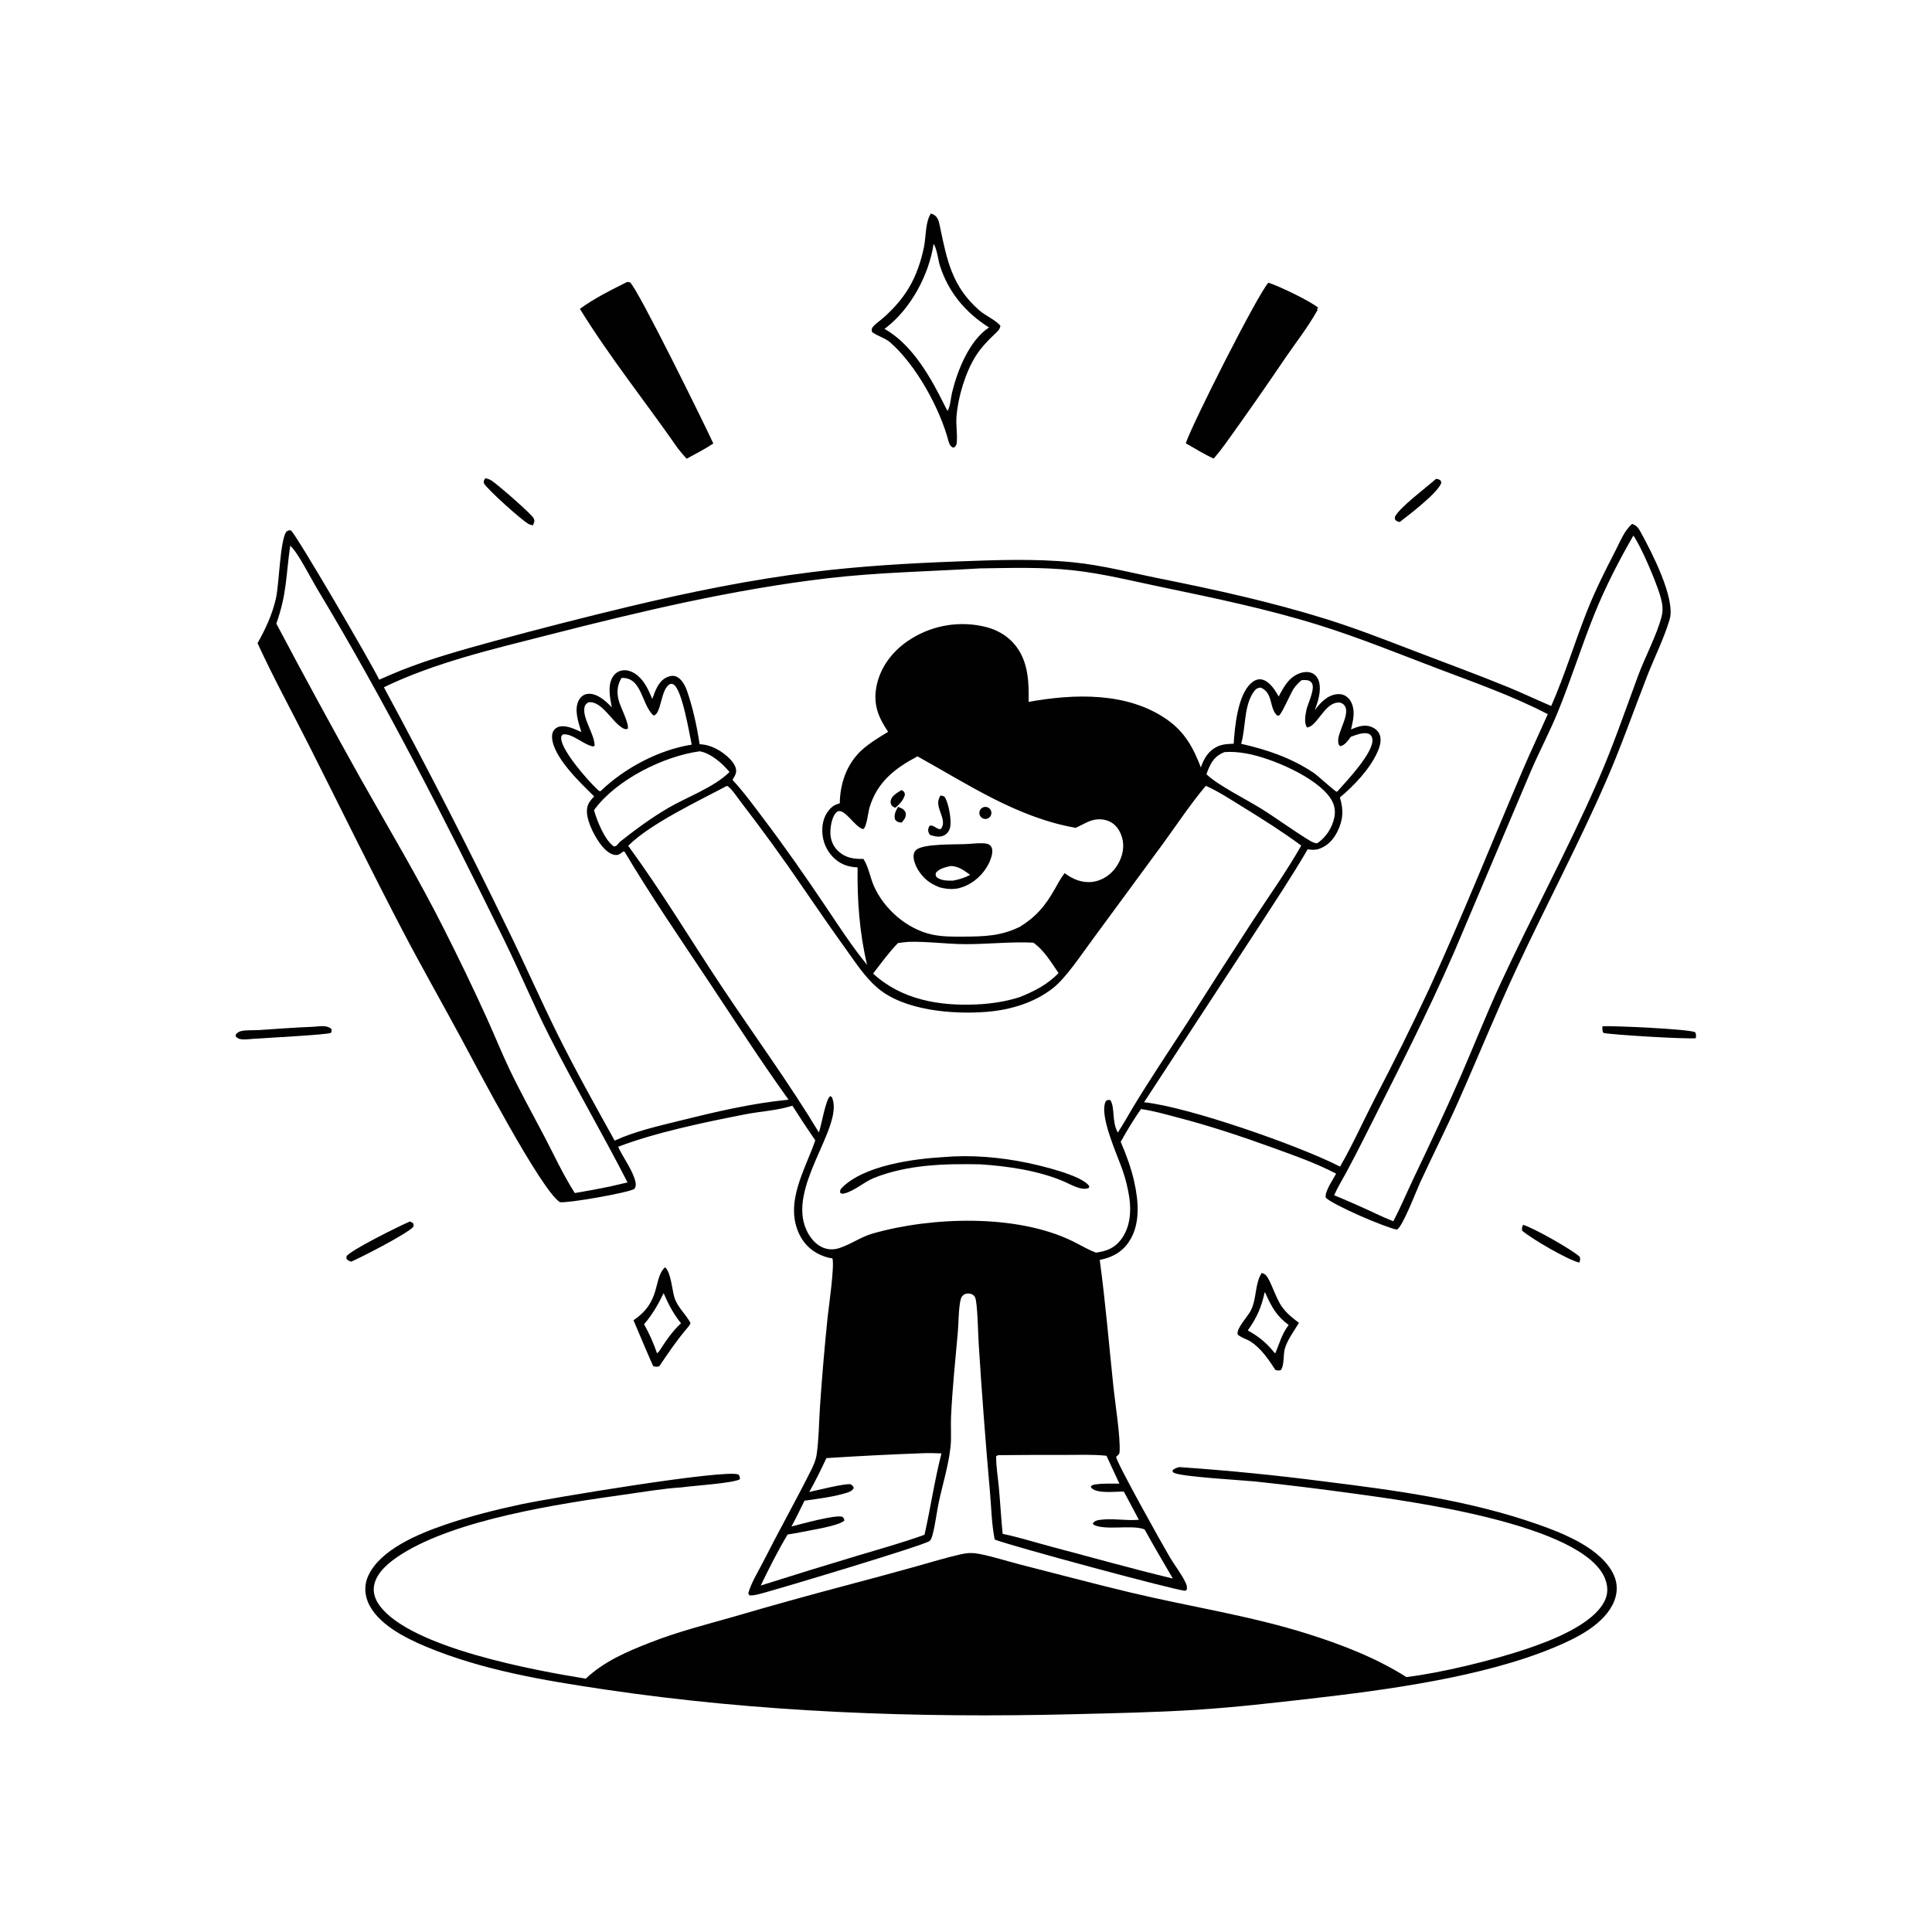 <?xml version="1.0" encoding="utf-8" ?>
<svg xmlns="http://www.w3.org/2000/svg" xmlns:xlink="http://www.w3.org/1999/xlink" width="1024" height="1024">
	<path fill="#010101" d="M865.092 277.68C867.745 278.626 868.575 280.175 869.875 282.546C875.236 292.325 888.21 317.271 884.95 328.269C881.918 338.501 876.856 348.497 872.976 358.464C865.769 376.984 859.218 395.751 851.268 413.977C836.608 447.581 819.474 479.78 803.998 512.953C793.031 536.462 783.341 560.442 772.799 584.131C766.398 598.516 759.254 612.506 752.687 626.791C750.594 631.344 743.485 650.088 740.421 651.737C734.016 650.538 706.537 638.67 702.674 634.799C702.043 631.473 706.607 625.13 708.191 622.059C697.697 616.584 686.258 612.536 675.15 608.512C658.273 602.397 641.364 596.744 623.981 592.245C617.644 590.604 611.234 588.706 604.738 587.831C600.867 593.344 597.265 599.291 593.998 605.182C596.932 612.012 599.53 619.031 601.151 626.298C603.462 636.661 604.572 648.9 598.34 658.19C594.564 663.818 589.342 666.502 582.878 667.776C585.947 690.262 587.808 712.997 590.193 735.571C591.114 744.284 593.93 761.742 593.397 769.674C593.294 771.208 591.673 771.685 591.621 772.241C591.406 774.542 616.41 819.276 620.115 825.484C622.746 829.894 626.101 834.058 628.316 838.691C628.971 840.062 629.318 841.103 628.999 842.626L628.162 843.136C623.948 843.176 533.716 818.856 527.219 815.967C525.498 807.578 525.408 798.126 524.595 789.565Q521.164 750.839 518.718 712.038C518.42 707.687 518.126 690.298 516.824 687.648C516.358 686.699 515.578 686.044 514.559 685.777C513.2 685.421 511.679 685.526 510.55 686.445C509.82 687.039 509.387 687.869 509.178 688.769C507.96 694.026 508.167 700.467 507.681 705.925C506.35 720.88 504.752 735.997 504.065 750.988C503.828 756.18 504.344 761.44 503.823 766.61C502.845 776.307 499.701 786.36 497.637 795.947C496.401 801.687 495.801 807.714 494.295 813.37C494.002 814.469 493.567 816.13 492.602 816.812C489.087 819.301 412.785 842.148 403.776 844.526C401.576 845.107 398.819 845.926 396.562 845.466L397.216 845.339L396.564 844.491L396.525 844.663C398.138 838.861 401.913 832.895 404.649 827.495C412.791 811.424 421.637 795.707 429.712 779.609C431.101 776.84 432.409 773.968 432.852 770.875C434.034 762.636 434.041 753.852 434.608 745.519Q436.217 721.851 438.645 698.252C439.23 692.909 442.425 670.67 441.196 666.958L439.378 666.667C438.657 666.477 437.948 666.285 437.24 666.052C431.214 664.078 426.49 660.065 423.717 654.325C415.605 637.532 426.735 620.047 432.117 604.415Q425.863 595.353 419.982 586.046C412.212 588.576 403.254 589.014 395.198 590.578C374.118 594.672 347.317 600.233 327.619 607.822C330.315 613.69 334.931 619.594 336.658 625.757C337.115 627.39 337.165 628.602 336.284 630.116C333.634 632.044 301.389 637.78 296.764 637.186C286.711 630.73 252.503 565.329 244.471 550.406C234.35 531.6 223.755 513.066 213.846 494.144C196.74 461.476 180.565 428.36 163.962 395.442C154.801 377.278 144.982 359.388 136.503 340.891C140.755 333.366 144.278 325.752 146.22 317.279C147.987 309.57 148.381 286.754 151.729 281.823C152.83 281.142 152.919 281.02 154.194 281.103C157.156 283.514 196.834 351.527 201 360.252C204.74 358.618 208.48 356.955 212.27 355.441C228.165 349.088 245.219 344.397 261.716 339.841Q297.611 330.097 333.779 321.418C365.58 313.811 398.1 307.19 430.574 303.184C456.262 300.014 481.836 298.533 507.686 297.57C527.894 296.818 548.426 296.02 568.577 298.012C584.383 299.575 599.646 303.62 615.178 306.734C644.648 312.641 673.941 319.102 702.666 328.046C718.836 333.082 734.542 339.246 750.346 345.305C766.652 351.557 783.106 357.564 799.27 364.173C806.986 367.328 814.499 370.942 822.174 374.192C829.313 357.96 834.421 341.044 840.887 324.575C845.298 313.339 850.64 302.691 856.172 291.979C858.609 287.259 860.954 281.094 865.092 277.68ZM203.467 364.265Q237.814 427.853 269.321 492.895C278.278 511.162 286.441 529.823 295.47 548.048C304.911 567.104 315.467 585.945 325.781 604.551C336.49 599.635 348.514 596.933 359.91 594.095C378.963 589.352 398.374 584.76 417.953 582.863C403.113 562.258 389.318 540.771 375.246 519.628C360.273 497.133 344.787 474.572 330.991 451.341C330.016 451.402 330.422 451.222 329.838 451.685C328.635 452.637 327.658 453.333 326.026 453.147C322.554 452.75 319.533 449.223 317.642 446.546C314.499 442.098 310.208 433.677 311.238 428.133C311.713 425.572 313.183 423.941 314.919 422.1C307.793 415.094 293.018 401.247 292.587 390.72C292.521 389.112 292.96 387.539 294.152 386.389C295.574 385.019 297.466 384.78 299.347 384.986C302.409 385.322 305.362 386.76 308.147 388.016C306.593 382.963 304.115 376.203 306.77 371.126C307.517 369.698 308.788 368.509 310.341 368.021C312.864 367.227 315.476 368.109 317.677 369.374C320.202 370.826 322.246 372.812 324.266 374.874C323.296 369.726 321.82 362.98 325.059 358.342C326.23 356.666 327.948 355.61 329.97 355.315C332.895 354.888 335.76 356.224 337.958 358.061C341.851 361.314 343.789 365.915 345.724 370.455C347.304 366.121 348.982 360.927 353.568 358.904C355.163 358.2 356.804 357.916 358.455 358.606C361.47 359.868 363.242 363.601 364.243 366.492C367.294 375.293 369.417 385.258 370.821 394.464C376.884 394.638 382.855 398.091 387.05 402.436C388.568 404.008 390.249 406.454 390.18 408.75C390.133 410.323 389.069 412.068 388.222 413.337C394.319 419.897 399.596 427.2 404.991 434.336C416.49 449.546 427.261 465.059 437.898 480.876C444.794 491.128 451.729 501.847 459.571 511.391C455.531 494.358 454.303 477.207 454.543 459.746C449.063 459.489 444.781 457.859 441.01 453.735C437.128 449.488 435.406 443.886 435.903 438.179C436.252 434.183 437.869 430.434 440.944 427.775C442.212 426.678 443.5 426.216 445.094 425.787C445.256 415.498 448.569 405.501 456.085 398.188L456.471 397.82C460.804 393.869 465.744 390.917 470.733 387.874C465.607 380.359 462.782 373.485 464.462 364.243C466.303 354.116 472.618 345.606 480.988 339.846Q482.048 339.115 483.144 338.438Q484.24 337.761 485.368 337.14Q486.497 336.519 487.655 335.955Q488.813 335.391 489.998 334.886Q491.183 334.381 492.392 333.936Q493.601 333.491 494.83 333.108Q496.06 332.724 497.307 332.403Q498.555 332.081 499.816 331.823Q501.078 331.564 502.352 331.369Q503.625 331.174 504.906 331.044Q506.188 330.913 507.474 330.847Q508.76 330.78 510.048 330.779Q511.336 330.777 512.623 330.84Q513.909 330.903 515.191 331.03Q516.473 331.158 517.747 331.349Q519.02 331.541 520.283 331.796C528.1 333.31 535.075 337.221 539.567 343.976C545.119 352.324 545.366 362.33 545.179 372.023C569.166 367.66 597.355 366.67 618.34 381.238C627.853 387.842 632.431 396.196 636.485 406.753C637.984 402.262 640.374 398.136 644.738 395.928C647.752 394.402 650.579 394.293 653.866 394.192C654.473 385.194 655.942 368.731 662.993 362.192C664.407 360.881 666.171 359.908 668.159 360.054C671.136 360.272 673.759 363.075 675.363 365.353Q676.646 367.206 677.742 369.176C680.417 364.029 683.233 358.771 689.112 356.772C691.259 356.042 693.768 355.866 695.824 356.966C697.565 357.898 698.697 359.69 699.164 361.571C700.36 366.384 698.555 371.952 696.807 376.449C699.766 372.561 703.35 368.548 708.53 367.948C710.586 367.709 712.454 368.167 714.06 369.501C716.297 371.36 717.212 374.248 717.414 377.06C717.642 380.215 716.737 383.537 716.079 386.605C719.515 385.138 723.215 383.785 726.897 385.267C728.705 385.994 730.377 387.318 731.154 389.142C732.453 392.191 731.344 395.747 730.067 398.608C726.04 407.633 717.673 416.415 710.168 422.666C712.227 429.277 711.914 434.716 708.727 440.995C706.652 445.081 703.496 448.451 699.074 449.931C697.005 450.624 695.211 450.44 693.082 450.154C684.734 464.547 675.427 478.428 666.397 492.405L606.381 584.214C629.713 586.62 688.888 607.308 710.264 618.335C716.988 606.643 722.527 594.256 728.681 582.261Q743.744 553.471 757.52 524.044C775.016 485.846 790.577 446.783 807.078 408.157C811.332 398.198 815.982 388.426 820.35 378.52C801.715 368.84 781.863 361.881 762.268 354.451C741.28 346.493 720.497 337.997 699.053 331.311C671.735 322.794 643.846 317.028 615.86 311.198C600.231 307.943 584.421 303.964 568.544 302.247C552.274 300.487 535.695 301.024 519.363 301.259C492.366 302.911 465.394 303.341 438.486 306.513C388.606 312.394 339.595 324.025 291.009 336.455C261.755 343.939 230.746 351.067 203.467 364.265ZM606.712 810.695C606.531 810.612 606.358 810.511 606.171 810.445C599.507 808.081 585.573 811.345 579.505 808.091L579.263 807.354C580.243 806.103 581.262 805.799 582.825 805.575C589.573 804.607 596.787 806.119 603.632 805.519L595.658 790.569C591.458 790.493 582.033 791.731 578.827 788.951C578.36 788.546 578.359 788.467 578.101 788.001C578.916 786.894 579.796 786.879 581.104 786.706C585.05 786.185 589.322 786.39 593.303 786.366L586.455 771.58C579.241 770.819 571.928 771.143 564.68 771.133Q546.837 771.097 528.995 771.267L527.988 771.804C527.903 777.201 528.925 782.949 529.417 788.354C530.163 796.552 530.619 804.794 531.425 812.979C540.215 814.79 548.87 817.568 557.548 819.861C578.858 825.492 600.188 831.519 621.616 836.651C616.631 828.011 611.48 819.458 606.712 810.695ZM434.036 600.216C435.361 596.582 437.7 582.11 440.094 580.972C440.85 581.34 440.955 581.509 441.232 582.3C446.749 598.062 416.785 629.608 427.578 652.255C429.194 655.645 431.628 658.827 434.967 660.659C438.082 662.368 441.378 662.608 444.745 661.544C450.887 659.602 456.139 655.629 462.456 653.82C493.651 644.886 538.918 643.312 568.668 657.937C572.688 659.913 576.7 662.387 580.9 663.922C586.311 663.169 590.53 661.667 594.033 657.159C598.996 650.769 599.681 642.226 598.526 634.5Q597.416 627.372 595.099 620.54C592.463 612.655 582.158 590.869 586.151 583.534C587.268 582.941 587.284 582.883 588.517 583.11C591.078 587.114 589.147 594.373 592.467 600.28C595.207 596.024 597.74 591.656 600.281 587.28C609.613 571.805 619.682 556.904 629.493 541.742Q646.253 515.315 663.321 489.087C672.099 475.587 681.763 462.156 689.695 448.178C679.594 440.725 669.051 434.069 658.363 427.493C652.134 423.66 645.816 419.491 639.125 416.498C631.058 426.035 624.149 436.526 616.809 446.624L579.222 497.752C573.665 505.19 565.104 518.262 558.062 523.762C548.151 531.503 535.501 535.276 523.095 536.286C505.306 537.734 479.198 535.76 464.979 523.511C458.285 517.745 453.229 509.839 448.091 502.708C440.531 492.216 433.231 481.6 425.92 470.936Q409.836 447.333 392.4 424.711C391.127 423.069 387.097 416.984 385.26 416.539C370.805 424.244 344.347 436.711 332.97 448.305C350.563 472.302 366.045 498.15 382.533 522.928C399.635 548.628 418.08 573.799 434.036 600.216ZM462.763 516.012C477.836 529.862 497.735 533.272 517.603 532.369C525.282 532.02 533.064 530.857 540.399 528.516C548.051 525.462 555.323 521.797 561.053 515.731C557.15 510.134 553.362 503.521 547.646 499.617C535.539 499.053 523.653 500.461 511.596 500.422C501.558 500.39 491.491 498.889 481.475 499.209C479.631 499.402 477.756 499.531 475.929 499.846C471.087 504.808 467.007 510.54 462.763 516.012ZM865.73 283.859C858.11 297.074 850.914 311.039 845.195 325.187C838.227 342.424 832.699 360.213 825.656 377.435C821.263 388.178 815.776 398.447 811.211 409.118L771.003 504.015C756.441 537.569 739.822 569.729 723.421 602.384Q718.643 611.921 713.608 621.325C711.448 625.336 708.944 629.328 707.116 633.498Q718.019 637.987 728.685 643.012C731.923 644.534 735.167 645.967 738.487 647.299C742.295 640.055 745.475 632.425 748.995 625.031C757.724 606.69 766.374 588.39 774.475 569.759C781.529 553.537 787.988 537.059 795.436 521.008C812.026 485.254 830.79 450.615 846.642 414.499C854.72 396.093 861.292 376.948 868.245 358.097C871.928 348.113 878.226 336.484 880.733 326.556C881.719 322.652 880.928 318.945 879.768 315.183C877.473 307.738 870.047 290.07 865.73 283.859ZM438.02 772.824C435.165 778.885 432.236 784.948 428.914 790.771C433.234 789.9 447.707 786.159 450.841 786.693C451.929 787.457 452.101 787.467 452.5 788.713C451.669 790.23 450.258 790.744 448.674 791.24C441.694 793.426 433.654 794.347 426.403 795.398C424.127 799.955 421.929 804.593 419.51 809.073C423.336 808.12 443.688 802.407 446.527 804.015C447.149 804.368 447.32 805.196 447.61 805.825C444.873 808.826 429.028 811.073 424.177 812.158C421.944 812.551 419.699 813.022 417.454 813.323C412.223 821.983 407.625 831.268 403.201 840.365Q428.57 832.324 454.06 824.674C466.047 821.074 478.243 817.722 490.008 813.451C493.244 799.108 495.328 784.605 498.99 770.333C495.77 770.234 492.549 770.087 489.329 770.231Q463.656 771.167 438.02 772.824ZM304.668 632.342Q314.062 630.794 323.383 628.857L332.603 626.7C319.148 600.418 304.17 574.918 290.877 548.568C282.513 531.988 275.377 514.831 267.188 498.158C236.057 434.776 204.296 372.176 167.843 311.65C164.875 306.722 157.371 291.889 153.809 289.297C151.531 305.036 152.086 314.687 146.458 330.527Q168.505 372.188 191.509 413.328C206.315 439.561 221.698 465.349 235.277 492.281C243.165 507.926 250.877 523.845 258.102 539.804C262.124 548.686 265.757 557.758 269.952 566.56C275.646 578.506 282.094 590.105 288.248 601.818C293.588 611.979 298.464 622.682 304.668 632.342ZM386.66 409.169C382.999 404.73 376.713 399.176 370.859 398.203C351.791 400.782 326.865 413.178 315.235 428.868C315.102 429.047 314.974 429.23 314.843 429.41C316.42 435.047 320.46 445.233 325.348 448.623C326.575 448.612 326.825 448.15 327.602 447.3C327.914 446.959 328.206 446.6 328.496 446.241C336.733 439.746 345.343 433.367 354.426 428.097C364.362 422.332 378.609 417.213 386.66 409.169ZM648.965 398.63C644.029 400.666 642.149 403.533 640.19 408.302C639.911 408.982 639.671 409.663 639.436 410.359C645.348 416.152 660.945 423.871 668.808 428.822C677.438 434.256 685.692 440.421 694.414 445.672C695.563 446.364 696.748 446.882 698.095 446.992C702.799 443.876 706.085 438.756 707.231 433.217C707.973 429.633 707.253 426.193 705.229 423.154C697.673 411.808 673.67 401.661 660.53 399.345C656.63 398.657 652.922 398.327 648.965 398.63ZM366.623 394.673C365.338 388.777 361.568 365.212 356.861 362.725C356.267 362.411 355.716 362.339 355.106 362.614C350.172 364.835 350.502 378.974 346.371 379.204C339.973 373.621 340.384 358.821 329.446 359.327C327.217 362.902 326.866 366.515 327.773 370.632C328.665 374.678 333.504 383.163 332.732 386.267C331.571 386.635 331.113 386.472 330.076 385.904C324.362 382.773 319.026 371.271 311.855 372.236C310.746 373.022 310.047 373.506 309.778 374.925C308.662 380.796 315.07 388.96 315.175 395.167L314.488 395.675C309.306 394.823 303.262 388.457 298.294 389.283C297.577 390.071 297.407 390.219 297.442 391.355C297.647 397.925 311.84 413.98 316.686 418.488C317.319 419.077 317.481 419.366 318.317 419.317C330.954 407.114 349.182 397.426 366.623 394.673ZM657.827 394.228C671.665 397.349 684.449 401.702 696.351 409.674C698.408 411.052 707.393 419.351 708.499 419.686L708.923 419.389C713.456 414.262 728.746 398.256 727.347 391.492C727.106 390.325 726.693 389.513 725.565 388.999C722.917 387.791 718.55 389.572 715.988 390.514C714.494 392.439 712.989 394.833 710.522 395.504C709.544 394.899 709.611 394.884 709.363 393.809C708.117 388.408 717.038 377.326 711.897 373.2C710.805 372.323 709.728 372.218 708.389 372.444C701.611 373.59 697.972 385.074 692.75 385.589C691.09 383.224 691.859 379.198 692.377 376.487C693.056 372.927 697.535 364.67 695.099 361.749C693.884 360.291 692.148 360.407 690.444 360.473C690.252 360.481 690.06 360.492 689.868 360.502C688.23 361.91 686.835 363.282 685.633 365.088C684.094 367.4 679.296 378.57 677.902 379.225C677.615 379.359 677.269 379.242 676.953 379.25C672.554 375.418 675.016 367.278 668.195 364.433C666.684 364.597 665.889 364.879 664.925 366.11C659.133 373.502 660.409 385.581 657.827 394.228ZM564.303 462.795C568.628 466.088 573.756 468.155 579.29 467.379C584.113 466.703 588.411 463.857 591.272 459.968C594.256 455.911 595.981 450.576 595.088 445.543C594.465 442.032 592.649 438.42 589.678 436.332C586.918 434.394 583.223 433.861 579.952 434.519C576.587 435.195 573.268 437.44 570.102 438.77C539.05 433.279 513.331 415.868 486.29 400.883C474.232 407.283 464.987 414.434 460.882 427.95C460.138 430.399 459.373 438.401 457.56 439.449C453.058 438.658 447.262 427.276 443.44 430.457C440.778 432.673 439.908 439.171 440.16 442.389C440.449 446.075 442.031 449.233 444.855 451.628C448.612 454.812 452.861 455.348 457.619 455.227C460.366 459.483 461.123 464.857 463.138 469.493C468.502 481.839 480.874 492.551 494.098 495.354C499.662 496.534 505.209 496.457 510.864 496.429C521.744 496.375 530.814 496.114 540.706 491.118C549.329 485.767 553.937 480.151 558.97 471.386C560.647 468.466 562.171 465.414 564.303 462.795Z"/>
	<path fill="#010101" d="M500.083 613.282C514.63 612.004 530.182 613.336 544.443 616.314C551.421 617.772 573.558 622.902 577.352 628.712L577.102 629.626C573.446 631.374 567.4 627.731 564.06 626.28C550.63 620.446 534.087 618.074 519.617 617.122C500.6 616.747 481.081 617.212 463.168 624.359C457.973 626.432 452.697 631.377 447.403 632.561C446.281 632.811 446.281 632.819 445.287 632.157C445.219 630.991 445.346 630.447 446.2 629.581C457.947 617.668 484.185 614.205 500.083 613.282Z"/>
	<path fill="#010101" d="M513.437 447.294C515.924 447.098 518.446 446.868 520.942 446.95C522.462 447.001 524.292 447.21 525.223 448.57C526.144 449.915 526.057 451.647 525.71 453.154C524.32 459.18 519.856 464.871 514.638 468.03C508.903 471.502 504.147 471.924 497.857 470.27C496.206 469.549 494.49 468.792 492.98 467.806C488.931 465.162 485.094 460.028 484.306 455.182C484.059 453.663 484.223 451.989 485.27 450.782C488.696 446.831 507.571 447.789 513.437 447.294ZM504.992 466.772C508.322 466.185 511.2 465.257 514.222 463.698C511.024 461.418 507.695 458.808 503.543 459.048C500.736 459.797 498.088 460.262 496.089 462.537C495.783 463.892 495.804 463.812 496.508 465.017C499.223 466.841 501.852 466.747 504.992 466.772Z"/>
	<path fill="#010101" d="M498.467 421.623C499.61 421.881 500.406 421.796 501.017 422.916C502.827 426.234 504.481 434.804 503.568 438.593C503.135 440.386 502.137 441.818 500.5 442.712C498.084 444.03 495.263 443.275 492.839 442.481C492.575 442.011 492.265 441.51 492.109 440.991C491.726 439.716 492.077 438.839 492.644 437.715C494.77 436.899 496.244 439.58 498.491 439.462C498.896 439.038 498.995 438.987 499.287 438.388C500.808 435.268 498.549 431.403 497.742 428.401C496.994 425.617 497.048 424.153 498.467 421.623Z"/>
	<path fill="#010101" d="M477.901 418.749C477.985 418.794 478.075 418.83 478.153 418.885C479.385 419.751 479.383 419.804 479.63 421.243C478.774 424.087 476.78 426.382 474.444 428.166C474.031 427.947 473.232 427.55 472.903 427.24C472.118 426.501 471.898 425.322 472.111 424.3C472.651 421.715 475.83 419.912 477.901 418.749Z"/>
	<path fill="#010101" d="M475.94 427.65C476.815 427.933 478.281 428.496 478.938 429.149C479.56 429.768 479.973 430.378 480.067 431.251C480.284 433.263 479.138 434.533 477.928 435.956C477.751 435.951 477.573 435.953 477.396 435.94C475.822 435.825 475.341 435.445 474.357 434.307C473.747 431.672 474.732 429.939 475.94 427.65Z"/>
	<path fill="#010101" d="M521.105 427.891Q521.305 427.812 521.514 427.761Q521.722 427.71 521.936 427.688Q522.149 427.665 522.364 427.671Q522.579 427.677 522.79 427.712Q523.002 427.747 523.208 427.81Q523.413 427.873 523.608 427.963Q523.803 428.052 523.985 428.168Q524.166 428.283 524.33 428.421Q524.494 428.559 524.639 428.719Q524.783 428.878 524.905 429.055Q525.026 429.232 525.123 429.424Q525.22 429.615 525.29 429.818Q525.361 430.021 525.403 430.232Q525.446 430.442 525.459 430.657Q525.473 430.871 525.458 431.085Q525.444 431.3 525.4 431.51Q525.357 431.72 525.285 431.923Q525.214 432.126 525.116 432.317Q525.018 432.508 524.896 432.684Q524.773 432.861 524.628 433.019Q524.483 433.178 524.318 433.315Q524.154 433.453 523.972 433.567Q523.79 433.681 523.594 433.77Q523.399 433.859 523.193 433.921Q523.047 433.965 522.897 433.995Q522.747 434.025 522.595 434.04Q522.443 434.056 522.29 434.056Q522.137 434.057 521.985 434.044Q521.833 434.03 521.683 434.002Q521.533 433.973 521.386 433.931Q521.239 433.888 521.097 433.832Q520.955 433.776 520.819 433.707Q520.683 433.637 520.554 433.555Q520.426 433.473 520.305 433.378Q520.185 433.284 520.074 433.179Q519.963 433.074 519.863 432.959Q519.763 432.843 519.674 432.719Q519.585 432.595 519.509 432.462Q519.432 432.33 519.369 432.191Q519.305 432.052 519.255 431.908Q519.205 431.764 519.169 431.615Q519.133 431.467 519.112 431.315Q519.09 431.164 519.083 431.012Q519.076 430.859 519.083 430.706Q519.091 430.554 519.113 430.403Q519.135 430.251 519.171 430.103Q519.208 429.955 519.258 429.81Q519.308 429.666 519.372 429.527Q519.436 429.389 519.513 429.257Q519.59 429.125 519.679 429.001Q519.768 428.876 519.869 428.761Q519.969 428.646 520.08 428.542Q520.191 428.437 520.312 428.343Q520.432 428.249 520.561 428.167Q520.69 428.085 520.827 428.016Q520.963 427.947 521.105 427.891Z"/>
	<path fill="#010101" d="M624.983 777.588Q663.176 780.206 701.143 785.114C739.509 789.862 778.62 795.084 815.209 807.989C828.904 812.819 849.008 820.752 855.399 834.896C857.394 839.313 857.37 844.089 855.581 848.572C850.592 861.066 835.161 868.429 823.565 873.251C785.941 888.894 735.001 895.7 694.684 900.308C674.638 902.599 654.657 904.904 634.509 906.201C612.543 907.614 590.631 908.02 568.639 908.575C485.9 910.662 402.045 907.609 320.106 895.402C288.251 890.656 255.812 885.259 225.893 872.799C214.968 868.249 199.447 860.521 194.868 848.731C193.123 844.237 193.171 839.532 195.196 835.145C201.603 821.266 221.771 813.018 235.2 808.371C248.658 803.714 262.621 800.215 276.536 797.236C290.528 794.241 385.032 778.435 391.4 781.54C392.219 782.634 392.152 782.704 392.121 784.086C387.859 786.212 367.569 787.439 361.402 788.322C351.199 788.971 340.743 790.801 330.607 792.221C296.408 797.015 241.923 805.245 212.685 823.85C206.837 827.571 199.66 833.041 198.292 840.252C197.544 844.196 198.903 847.88 201.234 851.035C217.792 873.443 283.957 885.462 310.473 889.722C320.182 880.539 332.22 875.453 344.496 870.627C358.868 864.977 374.12 861.08 388.961 856.862Q418.989 848.071 449.242 840.091Q467.213 835.33 485.127 830.357C493.161 828.114 501.21 825.602 509.351 823.781C512.845 822.999 515.512 822.928 519.061 823.61C526.455 825.031 533.824 827.485 541.142 829.339C560.54 834.255 579.901 839.459 599.364 844.105C630.696 851.585 662.509 856.303 693.335 866.049C711.411 871.765 729.353 878.71 745.404 888.867C763.843 886.698 791.368 879.911 808.862 874.043C821.722 869.73 844.71 861.03 850.673 848.161C852.388 844.46 852.203 840.5 850.717 836.745C839.198 807.639 745.179 795.416 717.297 791.588Q691.362 788.018 665.332 785.22C657.713 784.466 626.58 782.761 622.368 780.666C621.48 780.224 621.796 780.49 621.429 779.441C622.356 778.264 623.616 778.024 624.983 777.588Z"/>
	<path fill="#010101" d="M493.391 113.154C496.948 114.273 497.455 116.57 498.156 119.917C501.916 137.868 504.487 151.741 519.028 164.469C522.453 167.468 527.224 169.272 530.21 172.587C530.171 174.609 528.259 176.041 526.873 177.382C523.284 180.857 519.963 184.299 517.262 188.535C511.736 197.201 507.773 210.423 506.971 220.679C506.62 225.164 507.441 229.714 507.143 234.183C507.042 235.689 506.833 236.146 505.751 237.178L504.855 237.14C503.501 236.239 503.328 235.579 502.795 234.115C498.321 216.682 485.488 193.342 471.776 181.45C469.031 179.07 465.076 178.183 462.137 175.909C461.944 174.645 461.961 174.001 462.861 172.994C464.423 171.248 466.679 169.811 468.439 168.23C473.527 163.662 478.18 158.498 481.689 152.607C485.706 145.86 488.223 138.39 489.768 130.709C490.855 125.307 490.388 117.75 493.391 113.154ZM468.794 174.283C483.94 182.893 493.644 200.63 501.129 215.801L502.205 217.797C503.676 215.64 503.94 210.804 504.601 208.087C507.441 196.422 513.722 180.45 524.189 173.57C511.915 165.808 502.855 155.147 498.281 141.156C497.143 137.677 496.723 132.193 494.842 129.223C492.397 145.574 482.859 163.453 469.664 173.664C469.383 173.882 469.087 174.08 468.794 174.283Z"/>
	<path fill="#010101" d="M672.264 149.849C677.097 151.217 695.358 159.974 698.71 163.188L698.017 163.773L698.402 164.506L698.151 164.609C693.43 173.132 687.133 181.16 681.61 189.184Q665.699 212.702 649.097 235.737C647.247 238.274 645.338 240.688 643.285 243.063C638.219 240.757 633.332 237.696 628.485 234.955C632.029 224.32 666.589 156.02 672.264 149.849Z"/>
	<path fill="#010101" d="M332.461 149.414L333.924 149.66C338.071 153.039 373.757 225.607 378.074 235.044C373.59 238.074 368.693 240.535 363.944 243.122C362.32 241.424 360.858 239.58 359.364 237.768C342.245 213.122 323.079 189.252 307.364 163.703C315.106 158.005 323.889 153.719 332.461 149.414Z"/>
	<path fill="#010101" d="M668.77 674.673C669.7 675.012 670.48 675.307 671.131 676.093C673.698 679.189 676.143 687.917 679.361 692.471C681.955 696.143 684.92 698.462 688.49 701.116C685.953 705.282 682.206 710.351 680.934 715.037C680.132 717.994 680.735 723.931 678.87 726.17C677.587 726.581 677.292 726.411 675.966 726.063C672.51 720.735 668.443 714.754 663.044 711.184C661.155 709.936 658.869 709.352 657.017 708.089C656.552 707.772 655.933 707.47 655.901 706.859C655.736 703.684 661.073 697.963 662.71 695.051C666.208 688.825 664.959 680.301 668.77 674.673ZM675.531 717.031L675.965 717.22C678.195 711.886 679.417 706.952 683.036 702.268C676.695 697.649 673.998 692.754 670.847 685.741C670.578 685.143 670.718 685.369 670.308 684.905C668.587 692.902 666.1 698.482 661.352 705.167C667.292 708.413 671.285 711.791 675.531 717.031Z"/>
	<path fill="#010101" d="M352.443 671.687C355.487 673.861 356.24 683.543 357.356 687.348C358.981 692.894 363.373 696.291 365.983 701.237C365.472 702.701 364.43 703.67 363.445 704.848C358.287 711.015 353.894 717.521 349.409 724.186C347.905 724.457 347.595 724.569 346.19 724.028C345.906 723.694 336.572 701.766 335.763 699.759C350.712 689.739 346.03 677.836 352.443 671.687ZM349.317 716.263C352.878 710.808 356.14 705.811 360.959 701.35C356.999 696.55 354.18 691.103 351.738 685.397C348.833 691.465 345.74 696.763 341.367 701.888C344.163 706.859 346.409 711.906 348.249 717.304L349.317 716.263Z"/>
	<path fill="#010101" d="M166.077 544.214C169.221 544.023 173.032 543.154 175.59 545.292C175.82 546.377 175.877 546.439 175.413 547.433C173.451 548.462 141.235 550.076 136.345 550.492C133.634 550.527 130.636 551.13 127.975 550.844C126.695 550.706 125.732 550.254 124.894 549.271L125.042 548.199C125.814 547.401 126.57 546.786 127.681 546.52C130.55 545.832 134.179 546.155 137.174 545.956C146.814 545.316 156.418 544.578 166.077 544.214Z"/>
	<path fill="#010101" d="M849.351 543.921C855.416 543.626 895.097 545.413 898.464 547.086C899.145 548.285 898.92 548.916 898.828 550.269C894.283 550.859 854.368 548.486 849.9 547.481C849.091 546.431 849.32 545.176 849.351 543.921Z"/>
	<path fill="#010101" d="M217.209 647.424L218.751 648.106C219.316 649.123 219.282 649.095 219.04 650.24C216.187 653.721 191.732 666.296 186.165 668.702C185.326 668.4 184.62 668.214 183.968 667.571C183.432 667.042 183.658 666.56 183.675 665.858C185.622 662.664 212.004 649.651 217.209 647.424Z"/>
	<path fill="#010101" d="M257.291 253.471C258.396 253.685 259.486 254.049 260.441 254.655C263.457 256.567 281.562 272.226 282.843 274.704C283.642 276.248 283.01 276.99 282.448 278.46C281.514 278.242 280.626 278.043 279.801 277.53C275.706 274.979 258.809 259.843 256.496 256.213C256.306 254.675 256.382 254.748 257.291 253.471Z"/>
	<path fill="#010101" d="M761.139 253.793C761.902 253.882 762.356 253.966 763.046 254.344C763.811 254.763 763.694 255.045 763.942 255.829C762.559 260.848 746.533 273.156 741.845 276.692C740.993 276.479 740.448 276.372 739.771 275.77C739.131 275.201 739.34 274.765 739.306 273.963C741.793 268.917 756.034 258.371 761.139 253.793Z"/>
	<path fill="#010101" d="M807.252 649.191C812.394 650.541 833.306 662.402 837.23 666.067C837.73 667.47 837.508 667.743 837.095 669.202C830.774 667.714 812.006 656.703 806.828 652.351C806.443 650.965 806.786 650.522 807.252 649.191Z"/>
</svg>
